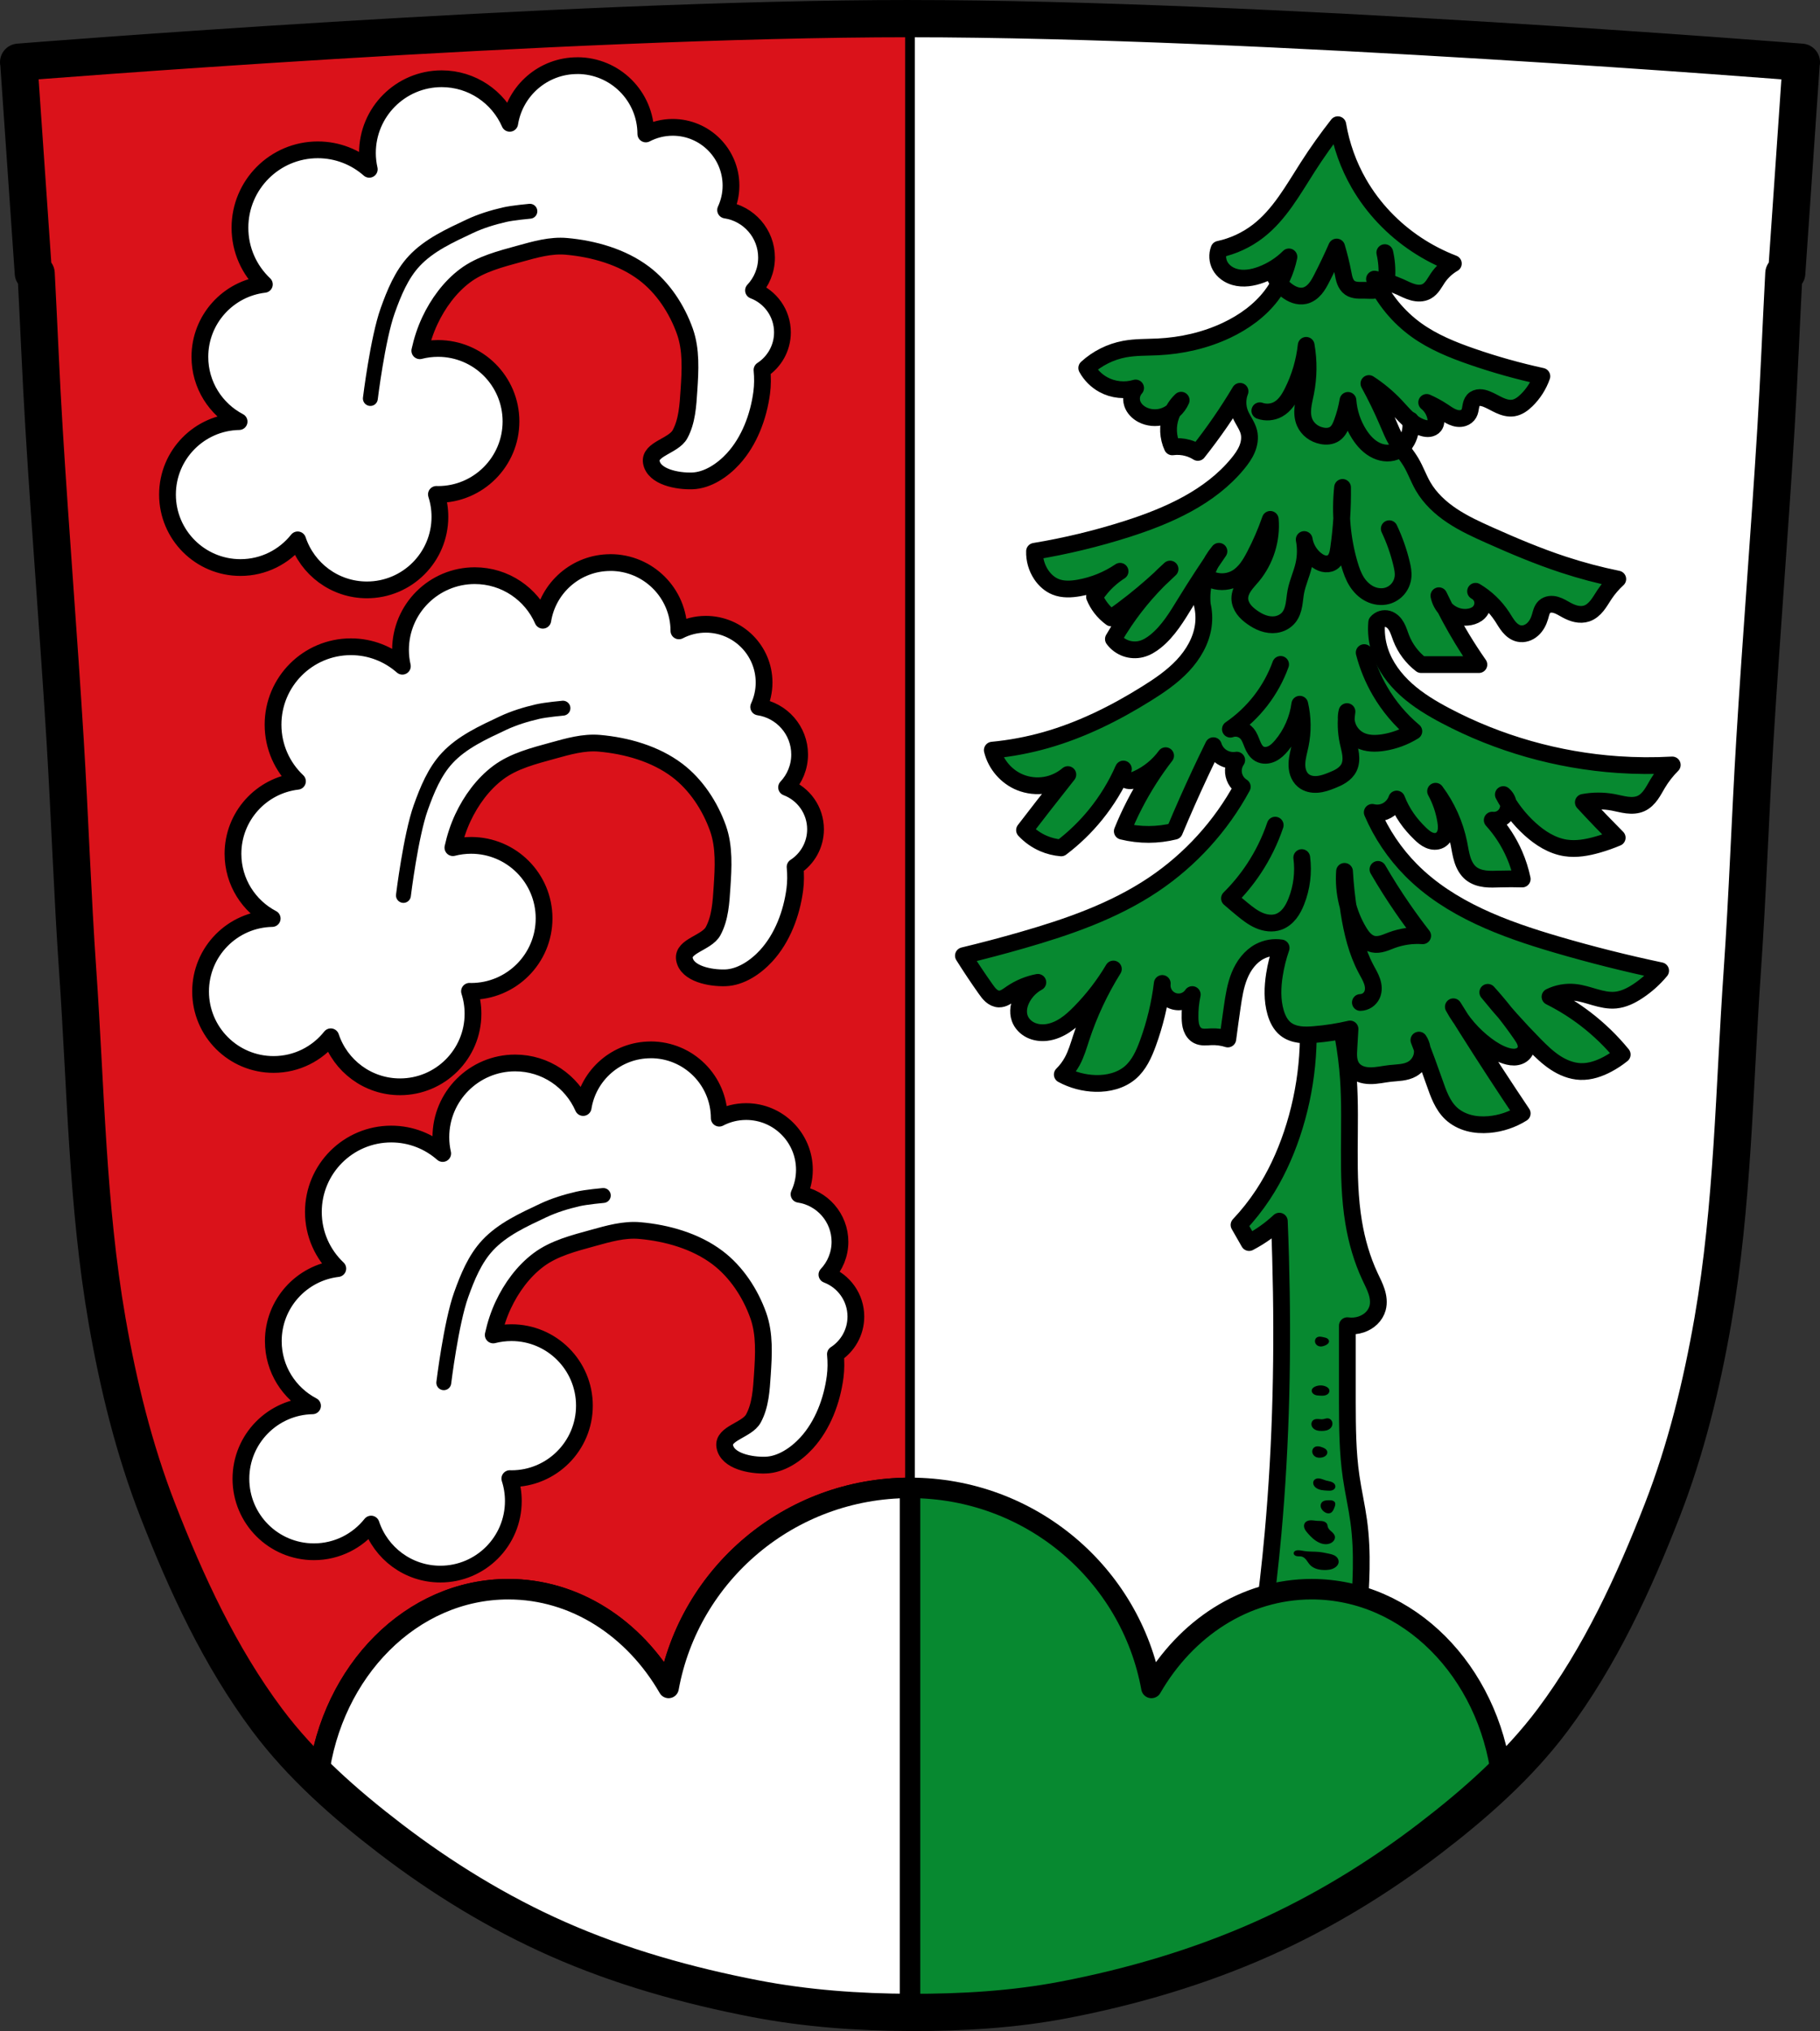 <?xml version="1.0" encoding="UTF-8" standalone="no"?>
<svg
   xmlns:dc="http://purl.org/dc/elements/1.1/"
   xmlns:cc="http://creativecommons.org/ns#"
   xmlns:rdf="http://www.w3.org/1999/02/22-rdf-syntax-ns#"
   xmlns:svg="http://www.w3.org/2000/svg"
   xmlns="http://www.w3.org/2000/svg"
   xmlns:sodipodi="http://sodipodi.sourceforge.net/DTD/sodipodi-0.dtd"
   xmlns:inkscape="http://www.inkscape.org/namespaces/inkscape"
   viewBox="0 0 977.33 1090.72"
   version="1.1"
   id="svg2480"
   sodipodi:docname="Wappen_von_Inning_am_Holz.svg"
   inkscape:version="0.92.5 (2060ec1f9f, 2020-04-08)"
   width="977.33"
   height="1090.72">
  <rect x="0" y="0" width="977.33" height="1090.72" fill="#333333" stroke="none"/>
  <defs
     id="defs2484">
    <inkscape:path-effect
       effect="spiro"
       id="path-effect3427"
       is_visible="true" />
    <inkscape:path-effect
       effect="spiro"
       id="path-effect3423"
       is_visible="true" />
    <inkscape:path-effect
       effect="spiro"
       id="path-effect3419"
       is_visible="true" />
    <inkscape:path-effect
       effect="spiro"
       id="path-effect3415"
       is_visible="true" />
    <inkscape:path-effect
       effect="spiro"
       id="path-effect3411"
       is_visible="true" />
    <inkscape:path-effect
       effect="spiro"
       id="path-effect3407"
       is_visible="true" />
    <inkscape:path-effect
       effect="spiro"
       id="path-effect3358"
       is_visible="true" />
    <inkscape:path-effect
       effect="spiro"
       id="path-effect3301"
       is_visible="true" />
    <inkscape:path-effect
       effect="spiro"
       id="path-effect3297"
       is_visible="true" />
    <inkscape:path-effect
       effect="spiro"
       id="path-effect3293"
       is_visible="true" />
    <inkscape:path-effect
       effect="spiro"
       id="path-effect3289"
       is_visible="true" />
    <inkscape:path-effect
       effect="spiro"
       id="path-effect3285"
       is_visible="true" />
    <inkscape:path-effect
       effect="spiro"
       id="path-effect3281"
       is_visible="true" />
    <inkscape:path-effect
       effect="spiro"
       id="path-effect3277"
       is_visible="true" />
    <inkscape:path-effect
       effect="spiro"
       id="path-effect3273"
       is_visible="true" />
    <inkscape:path-effect
       effect="spiro"
       id="path-effect3269"
       is_visible="true" />
    <inkscape:path-effect
       effect="spiro"
       id="path-effect3269-9"
       is_visible="true" />
    <inkscape:path-effect
       effect="spiro"
       id="path-effect3358-4"
       is_visible="true" />
  </defs>
  <sodipodi:namedview
     pagecolor="#ffffff"
     bordercolor="#666666"
     borderopacity="1"
     objecttolerance="10"
     gridtolerance="10"
     guidetolerance="10"
     inkscape:pageopacity="0"
     inkscape:pageshadow="2"
     inkscape:window-width="1920"
     inkscape:window-height="1046"
     id="namedview2482"
     showgrid="false"
     inkscape:zoom="0.72704279"
     inkscape:cx="488.66507"
     inkscape:cy="545.35993"
     inkscape:window-x="-11"
     inkscape:window-y="-11"
     inkscape:window-maximized="1"
     inkscape:current-layer="svg2480"
     fit-margin-top="0"
     fit-margin-left="0"
     fit-margin-right="0"
     fit-margin-bottom="0"
     inkscape:snap-midpoints="true"
     inkscape:snap-smooth-nodes="true"
     inkscape:object-paths="true"
     showguides="false" />
  <path
     style="fill:#da121a"
     inkscape:connector-curvature="0"
     id="path2418"
     d="m 704.33,16.622 c -69.19,-3.345 -138.45,-5.743 -207.71,-6.665 -2.653,-0.035 -5.306,0.013 -7.958,0.043 -86.05,0.992 -172.2,0.065 -258.14,4.542 -73.65,3.836 -220.42,19.11 -220.42,19.11 0,0 4.995,48.18 6.784,72.32 3.067,41.38 4.256,82.87 6.784,124.29 3.405,55.766 7.902,111.49 11.307,167.25 2.529,41.41 3.91,82.9 6.784,124.29 4.346,62.59 5.02,125.75 15.786,187.56 6.02,34.562 14.418,68.979 27.14,101.67 15.355,39.473 33.473,78.71 58.839,112.63 18.288,24.456 41.648,45.04 65.884,63.62 27.747,21.272 57.962,39.816 89.93,53.968 33.818,14.97 69.917,25.08 106.24,32.09 27.334,5.278 55.35,7.255 83.19,7.349 27.662,0.094 55.55,-1.52 82.71,-6.741 36.46,-7.01 72.54,-17.626 106.46,-32.746 31.934,-14.235 62.23,-32.696 89.98,-53.968 24.24,-18.58 47.595,-39.17 65.884,-63.62 25.365,-33.919 43.484,-73.16 58.839,-112.63 12.718,-32.695 21.12,-67.16 27.14,-101.72 10.762,-61.814 11.44,-124.97 15.786,-187.56 2.874,-41.39 4.256,-82.87 6.784,-124.29 3.405,-55.766 7.902,-111.44 11.307,-167.21 2.529,-41.41 3.717,-82.909 6.784,-124.29 1.79,-24.14 6.784,-72.32 6.784,-72.32 0,0 -175.18,-12.748 -262.89,-16.989" />
  <path
     style="fill:#ffffff;stroke:#000000;stroke-width:5;stroke-linejoin:round"
     inkscape:connector-curvature="0"
     id="path2420"
     d="m 488.66,10 v 1070.72 c 0.042,0 0.083,0 0.125,0 27.662,0.094 55.52,-1.529 82.69,-6.75 36.46,-7.01 72.55,-17.63 106.47,-32.75 31.934,-14.235 62.22,-32.697 89.97,-53.969 24.24,-18.58 47.587,-39.17 65.875,-63.62 25.365,-33.919 43.489,-73.15 58.844,-112.62 12.718,-32.695 21.14,-67.16 27.16,-101.72 10.762,-61.814 11.436,-124.97 15.781,-187.56 2.874,-41.39 4.253,-82.87 6.781,-124.28 3.405,-55.766 7.908,-111.45 11.313,-167.22 1.696,-27.776 2.789,-55.59 4.25,-83.37 0.506,-0.058 1.027,-0.099 1.531,-0.156 l 7.781,-113.03 c 0,0 -0.002,-0.026 0,-0.031 0.016,-0.042 0.091,-0.211 0.094,-0.219 -122.35,-14.461 -291.63,-23.406 -478.66,-23.406 z" />
  <path
     transform="translate(1215.946,-1.22e-5)"
     style="fill:#078930;stroke:#000000;stroke-width:9;stroke-linecap:round;stroke-linejoin:round;stroke-miterlimit:4;stroke-dasharray:none;stroke-opacity:1;fill-opacity:1"
     d="m -514.748,534.034 c 3.225,25.16 0.66,51.044 -7.441,75.082 -3.843,11.404 -8.931,22.422 -15.557,32.468 -3.805,5.768 -8.11,11.207 -12.852,16.234 l 5.411,9.47 c 3.052,-1.597 5.992,-3.407 8.793,-5.411 2.608,-1.866 5.095,-3.901 7.441,-6.088 0.267,6.537 0.493,13.076 0.676,19.616 1.388,49.406 0.394,98.909 -4.058,148.134 -2.974,32.881 -7.49,65.622 -13.528,98.079 l 64.259,10.823 c -3.331,-13.035 -5.151,-26.456 -5.411,-39.908 -0.323,-16.699 1.747,-33.354 2.029,-50.054 0.145,-8.587 -0.184,-17.195 -1.353,-25.704 -1.09,-7.933 -2.905,-15.751 -4.058,-23.674 -1.921,-13.193 -1.994,-26.576 -2.029,-39.908 -0.036,-13.754 -0.036,-27.507 0,-41.261 2.487,0.359 5.059,0.126 7.441,-0.676 2.045,-0.689 3.958,-1.8 5.506,-3.305 1.548,-1.504 2.723,-3.406 3.288,-5.489 0.777,-2.862 0.384,-5.933 -0.516,-8.758 -0.9,-2.825 -2.286,-5.466 -3.542,-8.152 -4.305,-9.203 -7.127,-19.063 -8.793,-29.086 -4.228,-25.43 -1.046,-51.487 -2.821,-77.205 -1.026,-14.861 -3.715,-29.606 -8.001,-43.873 z"
     id="path3267-5"
     inkscape:connector-curvature="0"
     inkscape:path-effect="#path-effect3269-9"
     inkscape:original-d="m -514.74823,534.03418 c 0,0 -0.6642,50.86187 -7.44051,75.08154 -3.23349,11.55704 -9.20065,22.28871 -15.55744,32.4677 -3.65582,5.85397 -12.85179,16.23384 -12.85179,16.23384 l 5.41128,9.46975 c 0,0 5.98963,-3.41522 8.79333,-5.41128 2.61053,-1.85853 7.44051,-6.0877 7.44051,-6.0877 0,0 0.65325,13.07342 0.67641,19.6159 0.17483,49.39617 -10e-4,98.90427 -4.05846,148.13385 -2.7107,32.89118 -13.5282,98.0795 -13.5282,98.0795 l 64.25897,10.82256 c 0,0 -4.77887,-26.49865 -5.41128,-39.90821 -0.78665,-16.67995 2.12996,-33.35617 2.02923,-50.05436 -0.0518,-8.57957 -0.40089,-17.17684 -1.35282,-25.70359 -0.88834,-7.95714 -3.1772,-15.71644 -4.05846,-23.67436 -1.46609,-13.23899 -1.69092,-26.59258 -2.02923,-39.90821 -0.34933,-13.74924 0,-41.26102 0,-41.26102 0,0 5.18523,0.37991 7.44051,-0.67641 3.75387,-1.75822 7.66801,-4.80379 8.79334,-8.79334 1.5737,-5.57912 -2.54264,-11.31513 -4.05846,-16.91025 -2.64854,-9.77619 -7.12911,-19.09471 -8.79334,-29.08565 -4.23134,-25.40213 -0.0338,-51.60405 -2.82142,-77.20487 -1.60913,-14.77805 -8.00114,-43.87257 -8.00114,-43.87257 z"
     sodipodi:nodetypes="caaccacaaccaaaaacaaaaacc" />
  <path
     style="fill:#078930;stroke:#000000;stroke-width:11;stroke-linecap:round;stroke-linejoin:round;stroke-miterlimit:4;stroke-dasharray:none"
     d="m 488.69,799.03 c 64.72,0 118.53,46.35 129.62,107.44 18.426,-31.941 50.07,-53.03 86.06,-53.03 51.966,0 94.93,43.953 102,101.09 -12.09,11.723 -25.12,22.54 -38.438,32.75 -27.747,21.272 -57.967,39.816 -89.94,53.969 -33.818,14.97 -69.896,25.08 -106.22,32.09 -27.334,5.278 -55.38,7.28 -83.22,7.375 -27.662,0.094 -55.52,-1.529 -82.69,-6.75 -36.46,-7.01 -72.55,-17.63 -106.47,-32.75 -31.934,-14.235 -62.22,-32.697 -89.97,-53.969 -13.325,-10.215 -26.373,-21.04 -38.469,-32.781 7.09,-57.11 50.05,-101.03 102,-101.03 35.988,0 67.64,21.09 86.06,53.03 11.1,-61.08 64.937,-107.44 129.66,-107.44 z"
     id="path2434"
     inkscape:connector-curvature="0" />
  <path
     style="fill:#ffffff;stroke:#000000;stroke-width:11;stroke-linecap:round;stroke-linejoin:round;stroke-miterlimit:4;stroke-dasharray:none"
     inkscape:connector-curvature="0"
     id="path2442"
     d="m 488.69,799.03 v 281.69 c -0.042,0 -0.083,0 -0.125,0 -27.662,0.094 -55.52,-1.529 -82.69,-6.75 -36.46,-7.01 -72.55,-17.63 -106.47,-32.75 -31.934,-14.235 -62.22,-32.697 -89.97,-53.969 -13.325,-10.215 -26.373,-21.04 -38.469,-32.781 7.09,-57.11 50.05,-101.03 102,-101.03 35.988,0 67.64,21.09 86.06,53.03 11.1,-61.08 64.937,-107.44 129.66,-107.44 z" />
  <path
     style="fill:none;stroke:#000000;stroke-width:5"
     inkscape:connector-curvature="0"
     id="path2448"
     d="M 488.66,6.19 V 1088.21" />
  <path
     d="m 310.01,35.26 c -18.323,0 -33.491,13.425 -36.29,30.959 -6.15,-14.08 -20.2,-23.929 -36.54,-23.929 -22.01,0 -39.871,17.859 -39.871,39.871 0,3.01 0.353,5.935 0.987,8.757 -7.37,-6.492 -17.03,-10.453 -27.629,-10.453 -23.1,0 -41.813,18.742 -41.813,41.844 0,11.983 5.03,22.778 13.11,30.404 -19.495,2.264 -34.628,18.843 -34.628,38.946 0,15.1 8.544,28.21 21.06,34.752 -21.303,0.398 -38.452,17.794 -38.452,39.19 0,21.648 17.544,39.19 39.19,39.19 12.445,0 23.532,-5.819 30.712,-14.863 5.18,15.585 19.863,26.858 37.19,26.858 21.648,0 39.19,-17.575 39.19,-39.22 0,-4.207 -0.654,-8.258 -1.881,-12.06 0.286,0.006 0.576,0.031 0.863,0.031 21.648,0 39.19,-17.575 39.19,-39.22 0,-21.648 -17.544,-39.19 -39.19,-39.19 -3.372,0 -6.651,0.433 -9.775,1.233 1.218,-5.573 2.998,-11.02 5.396,-16.13 4.342,-9.245 10.71,-18 18.871,-24.14 8.444,-6.355 19.231,-9.02 29.417,-11.841 8.137,-2.251 16.598,-4.696 25.01,-3.947 14.656,1.306 29.939,5.638 41.69,14.493 10.146,7.646 17.701,19.17 21.955,31.14 3.536,9.95 2.884,21.07 2.189,31.607 -0.53,8.05 -0.973,16.639 -4.841,23.713 -3.425,6.264 -16.563,7.888 -15.356,14.924 1.361,7.936 13.907,10.341 21.955,10.08 8.309,-0.266 16.338,-5.711 21.955,-11.841 8.722,-9.518 13.668,-22.755 15.356,-35.554 0.529,-4.01 0.533,-8.106 0.154,-12.18 6.605,-4.287 10.978,-11.736 10.978,-20.2 0,-10.287 -6.459,-19.07 -15.541,-22.51 4.335,-4.617 7,-10.805 7,-17.638 0,-12.95 -9.552,-23.677 -21.986,-25.532 1.842,-3.988 2.899,-8.424 2.899,-13.11 0,-17.285 -14.01,-31.3 -31.3,-31.3 -5.207,0 -10.112,1.297 -14.431,3.546 -0.05,-20.272 -16.503,-36.695 -36.787,-36.695 z"
     id="path2464"
     inkscape:connector-curvature="0"
     style="fill:#ffffff;stroke:#000000;stroke-width:9;stroke-linecap:round;stroke-linejoin:round;stroke-miterlimit:4;stroke-dasharray:none" />
  <path
     d="m 198.88,214 c 0,0 3.92,-32.08 9.311,-47.17 3.393,-9.502 7.387,-19.32 14.276,-26.691 7.997,-8.556 19.2,-13.631 29.794,-18.621 5.919,-2.788 12.249,-4.724 18.621,-6.207 4.474,-1.041 13.656,-1.862 13.656,-1.862"
     id="path2466"
     inkscape:connector-curvature="0"
     style="fill:none;stroke:#000000;stroke-width:8;stroke-linecap:round;stroke-linejoin:round;stroke-miterlimit:4;stroke-dasharray:none" />
  <path
     d="m 327.78,302.12 c -18.323,0 -33.491,13.425 -36.29,30.959 -6.15,-14.08 -20.2,-23.929 -36.54,-23.929 -22.01,0 -39.871,17.859 -39.871,39.871 0,3.01 0.353,5.935 0.987,8.757 -7.37,-6.492 -17.03,-10.453 -27.629,-10.453 -23.1,0 -41.813,18.742 -41.813,41.844 0,11.983 5.03,22.778 13.11,30.404 -19.495,2.264 -34.628,18.843 -34.628,38.946 0,15.1 8.544,28.21 21.06,34.752 -21.303,0.398 -38.452,17.794 -38.452,39.19 0,21.648 17.544,39.19 39.19,39.19 12.445,0 23.532,-5.819 30.712,-14.863 5.18,15.585 19.863,26.858 37.19,26.858 21.648,0 39.19,-17.575 39.19,-39.22 0,-4.207 -0.654,-8.258 -1.881,-12.06 0.286,0.006 0.576,0.031 0.863,0.031 21.648,0 39.19,-17.575 39.19,-39.22 0,-21.648 -17.544,-39.19 -39.19,-39.19 -3.372,0 -6.651,0.433 -9.775,1.233 1.218,-5.573 2.998,-11.02 5.396,-16.13 4.342,-9.245 10.71,-18 18.871,-24.14 8.444,-6.355 19.231,-9.02 29.417,-11.841 8.137,-2.251 16.598,-4.696 25.01,-3.947 14.656,1.306 29.939,5.638 41.69,14.493 10.146,7.646 17.701,19.17 21.955,31.14 3.536,9.95 2.884,21.07 2.189,31.607 -0.53,8.05 -0.973,16.639 -4.841,23.713 -3.425,6.264 -16.563,7.888 -15.356,14.924 1.361,7.936 13.907,10.341 21.955,10.08 8.309,-0.266 16.338,-5.711 21.955,-11.841 8.722,-9.518 13.668,-22.755 15.356,-35.554 0.529,-4.01 0.533,-8.106 0.154,-12.18 6.605,-4.287 10.978,-11.736 10.978,-20.2 0,-10.287 -6.459,-19.07 -15.541,-22.51 4.335,-4.617 7,-10.805 7,-17.638 0,-12.95 -9.552,-23.677 -21.986,-25.532 1.842,-3.988 2.899,-8.424 2.899,-13.11 0,-17.285 -14.01,-31.3 -31.3,-31.3 -5.207,0 -10.112,1.297 -14.431,3.546 -0.05,-20.272 -16.503,-36.695 -36.787,-36.695 z"
     id="path2468"
     inkscape:connector-curvature="0"
     style="fill:#ffffff;stroke:#000000;stroke-width:9;stroke-linecap:round;stroke-linejoin:round;stroke-miterlimit:4;stroke-dasharray:none" />
  <path
     d="m 216.64,480.86 c 0,0 3.92,-32.08 9.311,-47.17 3.393,-9.502 7.387,-19.32 14.276,-26.691 7.997,-8.556 19.2,-13.631 29.794,-18.621 5.919,-2.788 12.249,-4.724 18.621,-6.207 4.474,-1.041 13.656,-1.862 13.656,-1.862"
     id="path2470"
     inkscape:connector-curvature="0"
     style="fill:none;stroke:#000000;stroke-width:8;stroke-linecap:round;stroke-linejoin:round;stroke-miterlimit:4;stroke-dasharray:none" />
  <path
     d="m 349.44,563.81 c -18.323,0 -33.491,13.425 -36.29,30.959 -6.15,-14.08 -20.2,-23.929 -36.54,-23.929 -22.01,0 -39.871,17.859 -39.871,39.871 0,3.01 0.353,5.935 0.987,8.757 -7.37,-6.492 -17.03,-10.453 -27.629,-10.453 -23.1,0 -41.813,18.742 -41.813,41.844 0,11.983 5.03,22.778 13.11,30.404 -19.495,2.264 -34.628,18.843 -34.628,38.946 0,15.1 8.544,28.21 21.06,34.752 -21.303,0.398 -38.452,17.794 -38.452,39.19 0,21.648 17.544,39.19 39.19,39.19 12.445,0 23.532,-5.819 30.712,-14.863 5.18,15.585 19.863,26.858 37.19,26.858 21.648,0 39.19,-17.575 39.19,-39.22 0,-4.207 -0.654,-8.258 -1.881,-12.06 0.286,0.006 0.576,0.031 0.863,0.031 21.648,0 39.19,-17.575 39.19,-39.22 0,-21.648 -17.544,-39.19 -39.19,-39.19 -3.372,0 -6.651,0.433 -9.775,1.233 1.218,-5.573 2.998,-11.02 5.396,-16.13 4.342,-9.245 10.71,-18 18.871,-24.14 8.444,-6.355 19.231,-9.02 29.417,-11.841 8.137,-2.251 16.598,-4.696 25.01,-3.947 14.656,1.306 29.939,5.638 41.69,14.493 10.146,7.646 17.701,19.17 21.955,31.14 3.536,9.95 2.884,21.07 2.189,31.607 -0.53,8.05 -0.973,16.639 -4.841,23.713 -3.425,6.264 -16.563,7.888 -15.356,14.924 1.361,7.936 13.907,10.341 21.955,10.08 8.309,-0.266 16.338,-5.711 21.955,-11.841 8.722,-9.518 13.668,-22.755 15.356,-35.554 0.529,-4.01 0.533,-8.106 0.154,-12.18 6.605,-4.287 10.978,-11.736 10.978,-20.2 0,-10.287 -6.459,-19.07 -15.541,-22.51 4.335,-4.617 7,-10.805 7,-17.638 0,-12.95 -9.552,-23.677 -21.986,-25.532 1.842,-3.988 2.899,-8.424 2.899,-13.11 0,-17.285 -14.01,-31.3 -31.3,-31.3 -5.207,0 -10.112,1.297 -14.431,3.546 -0.05,-20.272 -16.503,-36.695 -36.787,-36.695 z"
     id="path2472"
     inkscape:connector-curvature="0"
     style="fill:#ffffff;stroke:#000000;stroke-width:9;stroke-linecap:round;stroke-linejoin:round;stroke-miterlimit:4;stroke-dasharray:none" />
  <path
     d="m 238.31,742.56 c 0,0 3.92,-32.08 9.311,-47.17 3.393,-9.502 7.387,-19.32 14.276,-26.691 7.997,-8.556 19.2,-13.631 29.794,-18.621 5.919,-2.788 12.249,-4.724 18.621,-6.207 4.474,-1.041 13.656,-1.862 13.656,-1.862"
     id="path2474"
     inkscape:connector-curvature="0"
     style="fill:none;stroke:#000000;stroke-width:8;stroke-linecap:round;stroke-linejoin:round;stroke-miterlimit:4;stroke-dasharray:none" />
  <path
     style="fill:none;stroke:#000000;stroke-width:20;stroke-linecap:round;stroke-linejoin:round"
     inkscape:connector-curvature="0"
     id="path2446"
     d="M 488.66,10 C 301.63,10 10,33.406 10,33.406 l 0.094,0.25 7.813,113.03 c 0.494,0.057 1,0.1 1.5,0.156 1.462,27.803 2.553,55.616 4.25,83.41 3.405,55.766 7.908,111.48 11.313,167.25 2.529,41.41 3.908,82.92 6.781,124.31 4.346,62.59 5.02,125.75 15.781,187.56 6.02,34.562 14.438,68.961 27.16,101.66 15.355,39.473 33.478,78.74 58.844,112.66 18.288,24.456 41.64,45.01 65.875,63.59 27.747,21.272 57.967,39.816 89.94,53.969 33.818,14.97 69.896,25.08 106.22,32.09 27.334,5.278 55.38,7.28 83.22,7.375 27.662,0.094 55.52,-1.529 82.69,-6.75 36.46,-7.01 72.55,-17.63 106.47,-32.75 31.934,-14.235 62.22,-32.697 89.97,-53.969 24.24,-18.58 47.587,-39.17 65.875,-63.62 25.365,-33.919 43.489,-73.15 58.844,-112.62 12.718,-32.695 21.14,-67.16 27.16,-101.72 10.762,-61.814 11.436,-124.97 15.781,-187.56 2.874,-41.39 4.253,-82.87 6.781,-124.28 3.405,-55.766 7.908,-111.45 11.313,-167.22 1.696,-27.776 2.789,-55.59 4.25,-83.37 0.506,-0.058 1.027,-0.099 1.531,-0.156 l 7.781,-113.03 V 33.64 l 0.094,-0.219 c 0,0 -291.63,-23.406 -478.66,-23.406 z"
     sodipodi:nodetypes="ccccccccccccccccccccccccccccccc" />
  <path
     inkscape:connector-curvature="0"
     style="fill:#000000;stroke:none;stroke-width:1px;stroke-linecap:butt;stroke-linejoin:miter;stroke-opacity:1"
     d="m 708.592,717.82 c -0.435,0.015 -0.865,0.105 -1.246,0.311 -0.441,0.239 -0.796,0.63 -1.004,1.086 -0.208,0.456 -0.27,0.975 -0.186,1.469 0.084,0.494 0.312,0.961 0.641,1.34 0.329,0.378 0.755,0.669 1.225,0.846 0.619,0.233 1.303,0.267 1.957,0.166 0.654,-0.101 1.282,-0.331 1.879,-0.617 0.463,-0.222 0.92,-0.485 1.27,-0.861 0.175,-0.188 0.321,-0.405 0.418,-0.643 0.097,-0.238 0.143,-0.498 0.119,-0.754 -0.029,-0.318 -0.166,-0.621 -0.365,-0.871 -0.199,-0.25 -0.459,-0.45 -0.74,-0.602 -0.563,-0.304 -1.203,-0.423 -1.828,-0.559 -0.564,-0.123 -1.127,-0.263 -1.703,-0.303 -0.144,-0.01 -0.291,-0.013 -0.436,-0.008 z m 0.562,26.191 c -0.925,0.004 -1.85,0.18 -2.711,0.52 -0.467,0.184 -0.922,0.418 -1.295,0.754 -0.373,0.336 -0.66,0.782 -0.736,1.277 -0.075,0.485 0.058,0.992 0.324,1.404 0.266,0.413 0.659,0.736 1.096,0.961 0.873,0.451 1.886,0.516 2.867,0.568 1.061,0.056 2.148,0.103 3.158,-0.225 0.548,-0.178 1.069,-0.472 1.453,-0.902 0.384,-0.43 0.62,-1.005 0.578,-1.58 -0.039,-0.532 -0.311,-1.03 -0.688,-1.408 -0.376,-0.378 -0.851,-0.645 -1.344,-0.85 -0.855,-0.354 -1.778,-0.523 -2.703,-0.52 z m 3.832,17.67 c -0.421,-0.025 -0.841,0.057 -1.25,0.16 -0.409,0.103 -0.815,0.229 -1.232,0.291 -0.874,0.129 -1.761,-0.022 -2.643,-0.072 -0.441,-0.025 -0.885,-0.025 -1.32,0.049 -0.435,0.073 -0.864,0.223 -1.227,0.475 -0.624,0.434 -1.018,1.166 -1.086,1.924 -0.068,0.757 0.179,1.528 0.635,2.137 0.548,0.732 1.375,1.222 2.25,1.488 0.875,0.267 1.8,0.326 2.715,0.318 0.856,-0.007 1.719,-0.072 2.543,-0.307 0.824,-0.234 1.611,-0.647 2.195,-1.273 0.386,-0.413 0.678,-0.916 0.83,-1.461 0.152,-0.545 0.161,-1.13 0.014,-1.676 -0.148,-0.546 -0.455,-1.051 -0.883,-1.42 -0.428,-0.369 -0.977,-0.6 -1.541,-0.633 z m -5.096,15.037 c -0.743,-0.047 -1.519,0.098 -2.125,0.531 -0.399,0.285 -0.71,0.687 -0.898,1.139 -0.188,0.452 -0.252,0.953 -0.195,1.439 0.114,0.973 0.719,1.86 1.545,2.387 0.558,0.356 1.208,0.558 1.867,0.621 0.659,0.063 1.327,-0.009 1.969,-0.17 0.707,-0.178 1.402,-0.474 1.93,-0.977 0.264,-0.251 0.483,-0.553 0.623,-0.889 0.14,-0.336 0.201,-0.707 0.156,-1.068 -0.04,-0.32 -0.161,-0.627 -0.336,-0.898 -0.175,-0.271 -0.403,-0.507 -0.656,-0.707 -0.507,-0.399 -1.111,-0.653 -1.717,-0.877 -0.699,-0.258 -1.419,-0.484 -2.162,-0.531 z m -0.062,17.227 c -0.295,0.008 -0.588,0.049 -0.871,0.131 -0.567,0.165 -1.093,0.506 -1.416,1 -0.217,0.332 -0.338,0.724 -0.361,1.119 -0.023,0.396 0.048,0.793 0.193,1.162 0.29,0.737 0.863,1.338 1.521,1.779 0.845,0.566 1.832,0.889 2.832,1.07 1,0.181 2.02,0.228 3.035,0.285 0.846,0.048 1.712,0.099 2.525,-0.141 0.406,-0.12 0.795,-0.314 1.111,-0.596 0.316,-0.282 0.558,-0.657 0.65,-1.07 0.125,-0.558 -0.031,-1.157 -0.352,-1.631 -0.32,-0.474 -0.794,-0.83 -1.309,-1.08 -1.03,-0.499 -2.203,-0.59 -3.305,-0.898 -1.137,-0.318 -2.208,-0.873 -3.373,-1.066 -0.291,-0.048 -0.588,-0.072 -0.883,-0.065 z m 5.609,11.736 c -0.65,0.013 -1.306,0.034 -1.938,0.188 -0.631,0.154 -1.243,0.451 -1.672,0.939 -0.314,0.358 -0.519,0.809 -0.602,1.277 -0.083,0.469 -0.047,0.954 0.084,1.412 0.262,0.915 0.891,1.693 1.645,2.275 0.511,0.395 1.091,0.715 1.721,0.859 0.629,0.144 1.312,0.105 1.891,-0.182 0.546,-0.27 0.971,-0.743 1.285,-1.266 0.314,-0.523 0.529,-1.098 0.746,-1.668 0.167,-0.438 0.336,-0.879 0.408,-1.342 0.072,-0.463 0.04,-0.956 -0.184,-1.367 -0.228,-0.418 -0.636,-0.718 -1.08,-0.889 -0.445,-0.171 -0.926,-0.223 -1.402,-0.238 -0.301,-0.01 -0.602,-0.006 -0.902,0 z m -9.752,10.768 c -0.612,0.033 -1.226,0.154 -1.777,0.42 -0.552,0.266 -1.039,0.685 -1.332,1.223 -0.231,0.424 -0.335,0.91 -0.33,1.393 0.005,0.482 0.119,0.961 0.299,1.408 0.36,0.895 0.981,1.658 1.611,2.389 1.796,2.08 3.809,4.066 6.316,5.189 1.036,0.464 2.151,0.775 3.285,0.809 1.134,0.034 2.29,-0.218 3.26,-0.809 0.581,-0.354 1.095,-0.83 1.434,-1.42 0.339,-0.59 0.494,-1.296 0.371,-1.965 -0.099,-0.539 -0.37,-1.032 -0.711,-1.461 -0.341,-0.429 -0.75,-0.797 -1.16,-1.16 -0.41,-0.363 -0.825,-0.726 -1.18,-1.143 -0.355,-0.417 -0.65,-0.895 -0.785,-1.426 -0.095,-0.372 -0.108,-0.761 -0.225,-1.127 -0.157,-0.492 -0.499,-0.915 -0.916,-1.219 -0.417,-0.304 -0.91,-0.495 -1.414,-0.607 -1.008,-0.224 -2.055,-0.142 -3.086,-0.205 -1.223,-0.075 -2.437,-0.355 -3.66,-0.289 z m -6.721,16.084 c -0.508,0.015 -1.026,0.096 -1.465,0.354 -0.219,0.129 -0.415,0.301 -0.557,0.512 -0.142,0.211 -0.231,0.461 -0.234,0.715 -0.003,0.214 0.053,0.427 0.152,0.617 0.099,0.19 0.241,0.356 0.406,0.492 0.331,0.272 0.749,0.42 1.172,0.49 0.845,0.141 1.725,-0.003 2.557,0.205 0.526,0.132 1.012,0.4 1.436,0.738 0.424,0.339 0.789,0.747 1.121,1.176 0.664,0.858 1.21,1.811 1.957,2.598 0.933,0.983 2.152,1.667 3.441,2.086 1.289,0.418 2.649,0.582 4.004,0.623 1.942,0.059 3.963,-0.152 5.643,-1.129 0.582,-0.339 1.117,-0.769 1.525,-1.305 0.408,-0.536 0.685,-1.181 0.73,-1.854 0.038,-0.557 -0.084,-1.123 -0.326,-1.627 -0.242,-0.504 -0.6,-0.947 -1.027,-1.307 -1.123,-0.946 -2.626,-1.277 -4.062,-1.58 -1.719,-0.363 -3.441,-0.732 -5.189,-0.902 -2.551,-0.248 -5.137,-0.069 -7.672,-0.451 -1.201,-0.181 -2.397,-0.488 -3.611,-0.451 z"
     id="path3271-8" />
  <path
     transform="translate(1215.946,-1.21e-5)"
     style="fill:#078930;stroke:#000000;stroke-width:9;stroke-linecap:round;stroke-linejoin:round;stroke-miterlimit:4;stroke-dasharray:none;stroke-opacity:1;fill-opacity:1"
     d="m -548.859,422.544 c -11.361,21.008 -27.894,39.194 -47.727,52.5 -21.252,14.257 -45.803,22.754 -70.397,29.829 -10.477,3.014 -21.02,5.799 -31.619,8.352 3.812,6.074 7.791,12.043 11.932,17.898 0.895,1.266 1.809,2.538 2.977,3.557 1.169,1.018 2.632,1.774 4.182,1.812 1.223,0.031 2.422,-0.384 3.499,-0.965 1.077,-0.58 2.055,-1.325 3.064,-2.018 4.291,-2.95 9.201,-4.996 14.318,-5.966 -3.515,1.896 -6.457,4.838 -8.352,8.352 -0.902,1.672 -1.574,3.481 -1.851,5.361 -0.277,1.88 -0.151,3.833 0.492,5.622 0.989,2.755 3.186,5.001 5.814,6.29 2.628,1.289 5.655,1.658 8.561,1.305 3.545,-0.43 6.907,-1.899 9.89,-3.861 2.983,-1.963 5.614,-4.413 8.116,-6.96 6.874,-6.997 12.898,-14.828 17.898,-23.267 -7.222,11.576 -13.044,24.025 -17.301,36.988 -1.396,4.252 -2.639,8.594 -4.773,12.528 -1.427,2.632 -3.243,5.052 -5.369,7.159 5.479,2.971 11.667,4.621 17.898,4.773 6.656,0.162 13.581,-1.51 18.629,-5.851 4.662,-4.009 7.295,-9.852 9.411,-15.626 3.809,-10.394 6.417,-21.227 7.756,-32.216 -0.219,1.787 0.125,3.64 0.973,5.228 0.847,1.589 2.194,2.907 3.8,3.72 1.906,0.965 4.168,1.205 6.234,0.662 2.066,-0.544 3.917,-1.866 5.101,-3.645 -0.884,4.111 -1.285,8.325 -1.193,12.528 0.04,1.827 0.178,3.679 0.792,5.4 0.614,1.721 1.755,3.317 3.385,4.145 1.081,0.549 2.314,0.734 3.526,0.756 1.212,0.022 2.421,-0.111 3.633,-0.159 3.022,-0.121 6.064,0.284 8.949,1.193 0.752,-5.773 1.548,-11.54 2.386,-17.301 0.828,-5.689 1.714,-11.433 3.885,-16.756 2.171,-5.323 5.776,-10.261 10.863,-12.938 3.499,-1.842 7.594,-2.527 11.501,-1.925 -1.61,4.655 -2.81,9.453 -3.58,14.318 -1.066,6.735 -1.291,13.731 0.597,20.284 0.979,3.397 2.605,6.744 5.369,8.949 2.11,1.683 4.758,2.591 7.431,2.963 2.673,0.373 5.39,0.238 8.08,0.019 6.426,-0.522 12.812,-1.52 19.091,-2.983 -0.193,3.381 -0.391,6.762 -0.597,10.142 -0.112,1.849 -0.226,3.709 -0.025,5.55 0.201,1.842 0.736,3.682 1.815,5.188 1.05,1.467 2.579,2.555 4.252,3.229 1.673,0.675 3.487,0.951 5.291,0.983 3.607,0.064 7.156,-0.826 10.741,-1.23 2.032,-0.229 4.081,-0.301 6.107,-0.583 2.026,-0.281 4.052,-0.783 5.824,-1.804 2.579,-1.486 4.497,-4.076 5.166,-6.976 0.669,-2.9 0.08,-6.069 -1.587,-8.535 2.912,7.509 5.696,15.067 8.352,22.67 2.105,6.026 4.292,12.34 8.949,16.704 2.648,2.482 5.977,4.184 9.482,5.126 3.505,0.942 7.185,1.141 10.801,0.84 6.327,-0.527 12.52,-2.591 17.898,-5.966 -2.398,-3.571 -4.785,-7.151 -7.159,-10.739 -10.168,-15.365 -20.113,-30.879 -29.829,-46.534 4.371,8.086 10.526,15.203 17.898,20.694 3.105,2.313 6.46,4.358 10.142,5.556 1.956,0.636 4.052,1.028 6.072,0.635 1.01,-0.196 1.987,-0.592 2.813,-1.205 0.826,-0.613 1.495,-1.449 1.854,-2.413 0.526,-1.413 0.359,-3.011 -0.161,-4.427 -0.52,-1.416 -1.37,-2.683 -2.225,-3.925 -5.459,-7.939 -11.442,-15.518 -17.898,-22.67 7.896,9.741 16.261,19.102 25.057,28.04 3.436,3.491 6.965,6.941 11.048,9.648 4.083,2.707 8.786,4.655 13.682,4.836 5.127,0.189 10.158,-1.561 14.676,-3.99 2.726,-1.465 5.315,-3.183 7.724,-5.125 -5.794,-7.097 -12.415,-13.518 -19.687,-19.091 -5.965,-4.571 -12.367,-8.573 -19.091,-11.932 4.044,-1.982 8.642,-2.818 13.125,-2.386 3.745,0.361 7.346,1.575 10.963,2.613 3.617,1.037 7.365,1.911 11.111,1.563 4.309,-0.4 8.318,-2.393 11.932,-4.773 4.609,-3.035 8.764,-6.758 12.284,-11.008 -18.783,-3.963 -37.413,-8.651 -55.835,-14.048 -28.392,-8.319 -57.322,-18.962 -78.153,-39.971 -8.829,-8.904 -15.954,-19.491 -20.88,-31.022 1.753,0.44 3.616,0.44 5.369,0 3.558,-0.894 6.581,-3.683 7.756,-7.159 1.38,3.577 3.187,6.989 5.369,10.142 2.09,3.02 4.521,5.797 7.159,8.352 1.455,1.409 3.009,2.776 4.869,3.578 0.93,0.401 1.93,0.654 2.943,0.677 1.012,0.023 2.038,-0.191 2.927,-0.675 0.842,-0.458 1.548,-1.151 2.071,-1.954 0.524,-0.803 0.869,-1.716 1.067,-2.654 0.395,-1.877 0.204,-3.826 -0.098,-5.72 -0.888,-5.564 -2.731,-10.974 -5.427,-15.921 6.179,8.267 10.492,17.921 12.528,28.04 0.585,2.907 0.987,5.863 1.889,8.688 0.902,2.825 2.36,5.564 4.673,7.42 2.101,1.685 4.771,2.529 7.443,2.866 2.672,0.337 5.377,0.199 8.068,0.117 3.976,-0.122 7.956,-0.122 11.932,0 -0.942,-4.502 -2.344,-8.907 -4.176,-13.125 -2.936,-6.759 -6.984,-13.033 -11.932,-18.494 2.121,0.253 4.335,-0.411 5.966,-1.79 1.729,-1.461 2.769,-3.703 2.769,-5.966 0,-2.263 -1.041,-4.505 -2.769,-5.966 3.646,6.936 8.516,13.227 14.318,18.494 5.413,4.914 11.866,9.026 19.091,10.142 5.776,0.892 11.683,-0.18 17.301,-1.79 3.549,-1.017 7.037,-2.25 10.437,-3.688 -2.909,-2.92 -5.792,-5.867 -8.648,-8.84 -3.216,-3.348 -6.398,-6.729 -9.545,-10.142 5.307,-0.997 10.8,-0.997 16.108,0 2.49,0.468 4.943,1.153 7.458,1.454 2.516,0.301 5.152,0.196 7.456,-0.858 2.155,-0.986 3.879,-2.737 5.261,-4.663 1.382,-1.925 2.467,-4.045 3.688,-6.076 2.175,-3.618 4.795,-6.967 7.781,-9.95 -9.744,0.544 -19.522,0.48 -29.259,-0.192 -32.198,-2.223 -63.928,-11.186 -92.471,-26.25 -7.463,-3.938 -14.759,-8.325 -21.035,-13.966 -6.275,-5.641 -11.52,-12.623 -14.164,-20.636 -1.642,-4.977 -2.255,-10.291 -1.79,-15.511 0.71,-0.846 1.668,-1.482 2.724,-1.807 1.056,-0.325 2.205,-0.34 3.268,-0.04 1.04,0.293 1.985,0.877 2.774,1.616 0.788,0.739 1.424,1.629 1.946,2.575 1.043,1.892 1.633,3.994 2.414,6.008 2.185,5.632 5.944,10.644 10.739,14.318 h 17.898 13.125 c -3.129,-4.476 -6.114,-9.053 -8.949,-13.721 -4.574,-7.532 -8.758,-15.302 -12.528,-23.267 0.546,2.781 1.936,5.391 3.94,7.395 2.004,2.004 4.614,3.395 7.395,3.94 1.768,0.347 3.604,0.357 5.369,0 1.769,-0.358 3.498,-1.109 4.773,-2.386 1.573,-1.576 2.334,-3.923 1.987,-6.123 -0.347,-2.2 -1.795,-4.197 -3.777,-5.213 5.738,3.398 10.679,8.133 14.318,13.721 1.184,1.819 2.239,3.734 3.633,5.398 1.394,1.664 3.195,3.09 5.316,3.551 1.295,0.281 2.662,0.187 3.927,-0.211 1.264,-0.398 2.427,-1.095 3.417,-1.977 1.98,-1.763 3.238,-4.219 3.992,-6.761 0.282,-0.951 0.5,-1.923 0.843,-2.855 0.343,-0.931 0.821,-1.834 1.543,-2.515 0.787,-0.741 1.832,-1.18 2.904,-1.327 1.071,-0.147 2.169,-0.014 3.208,0.283 2.08,0.593 3.913,1.813 5.82,2.834 1.645,0.881 3.38,1.627 5.207,2.005 1.828,0.378 3.76,0.374 5.531,-0.215 2.249,-0.749 4.104,-2.39 5.586,-4.24 1.482,-1.85 2.645,-3.93 3.96,-5.902 2.038,-3.059 4.448,-5.87 7.159,-8.352 -9.884,-2.014 -19.65,-4.605 -29.233,-7.756 -13.603,-4.472 -26.812,-10.062 -39.885,-15.907 -6.82,-3.05 -13.642,-6.189 -19.86,-10.33 -6.218,-4.142 -11.854,-9.356 -15.592,-15.825 -2.39,-4.138 -3.964,-8.71 -6.396,-12.824 -2.331,-3.942 -5.413,-7.399 -7.756,-11.335 -1.912,-3.213 -3.305,-6.702 -4.773,-10.142 -3.037,-7.12 -6.423,-14.091 -10.142,-20.881 5.225,3.389 10.043,7.404 14.318,11.932 2.217,2.347 4.292,4.836 6.676,7.013 2.384,2.177 5.128,4.057 8.239,4.919 1.039,0.288 2.128,0.46 3.196,0.311 1.068,-0.149 2.116,-0.647 2.77,-1.504 0.443,-0.58 0.685,-1.297 0.773,-2.021 0.088,-0.725 0.026,-1.46 -0.093,-2.18 -0.538,-3.24 -2.301,-6.262 -4.856,-8.326 3.026,1.338 5.941,2.928 8.705,4.747 1.671,1.1 3.301,2.291 5.138,3.082 0.919,0.395 1.887,0.688 2.88,0.799 0.994,0.112 2.015,0.039 2.964,-0.276 1.236,-0.411 2.342,-1.252 2.983,-2.386 0.625,-1.108 0.782,-2.408 0.998,-3.662 0.108,-0.627 0.234,-1.253 0.446,-1.853 0.212,-0.6 0.514,-1.174 0.942,-1.645 0.429,-0.472 0.979,-0.829 1.573,-1.06 0.594,-0.232 1.233,-0.34 1.871,-0.35 1.276,-0.021 2.528,0.344 3.715,0.814 2.377,0.941 4.562,2.307 6.89,3.364 2.328,1.056 4.902,1.808 7.428,1.409 2.774,-0.439 5.155,-2.209 7.159,-4.176 3.653,-3.585 6.469,-8.019 8.16,-12.85 -12.714,-2.769 -25.263,-6.294 -37.559,-10.552 -10.393,-3.599 -20.719,-7.782 -29.663,-14.183 -9.758,-6.983 -17.654,-16.543 -22.67,-27.443 4.728,0.795 9.352,2.203 13.721,4.176 2.294,1.036 4.535,2.234 6.966,2.884 1.216,0.325 2.475,0.51 3.733,0.456 1.257,-0.054 2.513,-0.354 3.619,-0.954 1.381,-0.749 2.478,-1.934 3.398,-3.208 0.919,-1.274 1.684,-2.653 2.568,-3.951 2.157,-3.166 5.035,-5.838 8.352,-7.756 -6.904,-2.654 -13.518,-6.061 -19.687,-10.142 -12.667,-8.379 -23.443,-19.651 -31.022,-32.812 -5.618,-9.754 -9.476,-20.518 -11.335,-31.619 -5.727,7.294 -11.105,14.862 -16.108,22.67 -7.921,12.362 -15.199,25.664 -26.846,34.602 -6.124,4.7 -13.305,8.015 -20.855,9.629 -1.092,2.853 -0.878,6.177 0.571,8.866 1.588,2.948 4.543,5.022 7.756,5.966 4.676,1.374 9.749,0.5 14.318,-1.193 5.577,-2.067 10.702,-5.347 14.915,-9.545 -1.556,7.56 -4.846,14.757 -9.545,20.88 -6.185,8.059 -14.685,14.141 -23.863,18.494 -11.536,5.471 -24.235,8.335 -36.988,8.949 -5.978,0.288 -12.014,0.093 -17.898,1.193 -7.528,1.407 -14.641,4.964 -20.284,10.142 2.051,3.752 5.196,6.898 8.949,8.949 5.224,2.855 11.603,3.515 17.301,1.79 -1,1.106 -1.703,2.478 -2.016,3.936 -0.312,1.458 -0.234,2.998 0.226,4.416 0.846,2.61 2.939,4.693 5.369,5.966 3.328,1.743 7.342,2.078 10.951,1.033 4.387,-1.271 8.135,-4.588 9.93,-8.788 -2.477,2.355 -4.39,5.299 -5.536,8.518 -1.898,5.332 -1.618,11.404 0.763,16.538 2.786,-0.372 5.648,-0.168 8.352,0.597 1.891,0.535 3.705,1.341 5.369,2.386 4.154,-5.235 8.135,-10.608 11.932,-16.108 3.762,-5.448 7.344,-11.02 10.739,-16.704 -1.492,3.789 -1.492,8.143 0,11.932 1.356,3.444 3.877,6.409 4.747,10.007 0.726,3.002 0.216,6.208 -0.969,9.06 -1.185,2.852 -3.011,5.392 -4.971,7.779 -14.861,18.1 -37.346,28.084 -59.659,35.199 -16.19,5.162 -32.753,9.153 -49.517,11.932 -0.137,4.411 1.132,8.856 3.58,12.528 1.906,2.861 4.564,5.283 7.756,6.562 3.932,1.577 8.356,1.333 12.528,0.597 7.877,-1.39 15.453,-4.461 22.074,-8.949 -3.775,2.417 -7.187,5.399 -10.09,8.814 -1.319,1.552 -2.533,3.193 -3.631,4.907 0.878,2.137 2.04,4.158 3.445,5.992 1.561,2.037 3.422,3.844 5.504,5.343 4.034,-2.831 7.986,-5.779 11.849,-8.84 6.885,-5.456 13.487,-11.27 19.77,-17.41 -9.252,8.306 -17.487,17.745 -24.46,28.04 -2.105,3.107 -4.095,6.292 -5.966,9.545 1.661,2.257 4.004,4.005 6.64,4.954 2.637,0.949 5.556,1.096 8.274,0.415 2.871,-0.719 5.452,-2.318 7.756,-4.176 6.877,-5.549 11.483,-13.351 16.108,-20.88 5.717,-9.307 11.685,-18.459 17.898,-27.443 -5.06,6.035 -8.226,13.635 -8.949,21.477 -0.219,2.38 -0.219,4.779 0,7.159 0.886,3.718 1.072,7.601 0.545,11.387 -1.126,8.084 -5.462,15.467 -11.051,21.415 -5.589,5.948 -12.402,10.598 -19.323,14.925 -16.957,10.601 -35.048,19.607 -54.289,25.057 -9.357,2.65 -18.955,4.45 -28.636,5.369 1.858,7.686 7.586,14.331 14.915,17.301 4.222,1.711 8.916,2.238 13.412,1.506 4.496,-0.732 8.781,-2.721 12.241,-5.682 -4.4,5.548 -8.775,11.116 -13.125,16.704 -3.396,4.363 -6.777,8.738 -10.142,13.125 2.84,3.05 6.317,5.505 10.142,7.159 3.024,1.308 6.262,2.117 9.545,2.386 6.852,-5.196 13.077,-11.219 18.494,-17.898 6.034,-7.439 11.065,-15.69 14.915,-24.46 -0.667,0.983 -0.865,2.27 -0.523,3.408 0.341,1.138 1.215,2.104 2.313,2.557 0.92,0.38 1.957,0.405 2.936,0.222 0.978,-0.183 1.907,-0.565 2.812,-0.979 5.989,-2.74 11.255,-7.044 15.133,-12.368 -6.349,8.219 -11.948,17.017 -16.704,26.25 -2.405,4.669 -4.596,9.448 -6.562,14.318 4.643,1.148 9.427,1.722 14.209,1.707 4.654,-0.015 9.307,-0.59 13.825,-1.707 4.36,-10.434 8.937,-20.778 13.727,-31.022 2.336,-4.996 4.722,-9.967 7.159,-14.915 0.633,2.088 1.895,3.982 3.58,5.369 2.457,2.024 5.81,2.918 8.949,2.386 -1.09,1.571 -1.719,3.458 -1.79,5.369 -0.066,1.77 0.345,3.555 1.179,5.118 0.834,1.563 2.087,2.899 3.594,3.83 z"
     id="path3356-2"
     inkscape:connector-curvature="0"
     inkscape:path-effect="#path-effect3358-4"
     inkscape:original-d="m -548.85863,422.54412 c 0,0 -28.43565,38.81782 -47.72684,52.49952 -20.78798,14.74326 -46.28291,21.58243 -70.39709,29.82928 -10.31467,3.52753 -31.61903,8.35219 -31.61903,8.35219 0,0 7.00433,12.68885 11.93171,17.89757 2.04991,2.16696 4.19362,5.04645 7.15903,5.36927 2.38874,0.26005 4.35941,-2.02357 6.56244,-2.98293 4.74042,-2.06434 14.31805,-5.96586 14.31805,-5.96586 0,0 -6.62447,4.81426 -8.3522,8.3522 -1.61866,3.3146 -3.06542,7.71181 -1.35945,10.98234 2.50639,4.80505 8.95796,7.74421 14.37535,7.59496 7.00008,-0.19287 12.77953,-6.16158 18.00655,-10.82169 7.30357,-6.51144 17.89756,-23.26683 17.89756,-23.26683 0,0 -11.99108,24.45522 -17.30098,36.9883 -1.74332,4.1148 -2.61554,8.61453 -4.77268,12.52829 -1.43987,2.6124 -5.36927,7.15903 -5.36927,7.15903 0,0 11.72471,4.90768 17.89756,4.77268 6.50721,-0.14232 13.51328,-1.82711 18.62898,-5.85124 4.77889,-3.75921 7.10365,-10.00021 9.41054,-15.62584 4.19069,-10.21947 7.75561,-32.21561 7.75561,-32.21561 0,0 1.6746,7.59577 4.77269,8.94878 3.58046,1.56367 11.33512,-2.98293 11.33512,-2.98293 0,0 -1.85625,8.38604 -1.19317,12.5283 0.54895,3.42931 1.35106,7.52529 4.1761,9.54537 1.94786,1.39284 4.77832,0.33883 7.15902,0.59658 2.99184,0.32391 8.94878,1.19317 8.94878,1.19317 0,0 0.67138,-11.73772 2.38635,-17.30098 3.25571,-10.56134 5.86932,-23.11384 14.74835,-29.69445 3.12291,-2.31452 11.50141,-1.92458 11.50141,-1.92458 0,0 -3.05028,9.42704 -3.57952,14.31806 -0.72769,6.72497 -1.30465,13.79237 0.59659,20.2839 0.97776,3.33842 2.51836,6.95545 5.36927,8.94878 4.31502,3.01702 10.24688,2.89082 15.51122,2.98293 6.43981,0.11268 19.09074,-2.98293 19.09074,-2.98293 0,0 -0.77665,6.76025 -0.59659,10.14196 0.19295,3.62375 -0.80068,8.19719 1.78976,10.73853 4.8784,4.78592 13.45214,3.15849 20.2839,2.98293 4.05466,-0.10419 9.02183,0.43921 11.93171,-2.38634 3.80687,-3.69655 3.57952,-15.51122 3.57952,-15.51122 0,0 5.05074,15.32478 8.35219,22.67025 2.58957,5.7616 4.04703,12.72007 8.94878,16.70439 5.4689,4.44532 13.23735,6.09164 20.28391,5.96585 6.28756,-0.11224 17.89756,-5.96585 17.89756,-5.96585 0,0 -4.80492,-7.13774 -7.15902,-10.73854 -10.08199,-15.4213 -29.82927,-46.53367 -29.82927,-46.53367 0,0 10.80293,14.96337 17.89756,20.694 2.99863,2.42211 6.3128,5.11305 10.14195,5.55576 3.69046,0.42667 8.92243,0.25796 10.73854,-2.98292 1.41546,-2.52591 -1.06652,-5.77502 -2.38634,-8.3522 -4.38858,-8.56949 -17.89756,-22.67025 -17.89756,-22.67025 0,0 15.35496,20.1026 25.05659,28.03952 7.39396,6.04901 15.25994,13.22499 24.72964,14.48433 5.02544,0.66832 10.05911,-1.89631 14.67646,-3.98959 2.8143,-1.27587 7.72415,-5.12547 7.72415,-5.12547 0,0 -12.49008,-13.45509 -19.68732,-19.09074 -5.90842,-4.62646 -19.09074,-11.93171 -19.09074,-11.93171 0,0 8.67822,-2.40218 13.12488,-2.38634 7.48836,0.0267 14.62028,4.89957 22.07366,4.1761 4.26358,-0.41385 8.29238,-2.51334 11.93171,-4.77268 4.67138,-2.90005 12.2845,-11.00818 12.2845,-11.00818 0,0 -37.87116,-7.29433 -55.83524,-14.04841 -27.38856,-10.29748 -56.26231,-20.55519 -78.15269,-39.97123 -9.32536,-8.27128 -20.88049,-31.02244 -20.88049,-31.02244 0,0 3.70239,0.65172 5.36927,0 3.27668,-1.28113 7.75561,-7.15903 7.75561,-7.15903 0,0 3.21648,6.98007 5.36927,10.14195 2.06367,3.03099 4.11611,6.30615 7.15902,8.3522 3.13113,2.10537 7.39421,5.32651 10.73854,3.57951 3.181,-1.66168 3.11598,-6.74038 3.04023,-10.32844 -0.11835,-5.60565 -5.42657,-15.92132 -5.42657,-15.92132 0,0 8.50848,18.62474 12.52829,28.03952 2.27663,5.33208 2.07971,12.43095 6.56244,16.10781 4.07091,3.33908 10.26982,2.48352 15.51123,2.98292 3.9593,0.37724 11.9317,0 11.9317,0 0,0 -2.21845,-8.97209 -4.17609,-13.12488 -3.12822,-6.63599 -11.93171,-18.49415 -11.93171,-18.49415 0,0 4.72652,-0.12405 5.96585,-1.78975 2.37414,-3.19091 0,-11.93171 0,-11.93171 0,0 8.35593,13.47067 14.31805,18.49415 5.51057,4.64301 12.01819,8.76249 19.09074,10.14195 5.69054,1.10991 11.64471,-0.51667 17.30098,-1.78976 3.59994,-0.81026 10.43743,-3.68849 10.43743,-3.68849 0,0 -5.7937,-5.86551 -8.64768,-8.8398 -3.21427,-3.34978 -9.54536,-10.14195 -9.54536,-10.14195 0,0 10.73961,-0.10732 16.1078,0 4.97453,0.0994 10.36758,2.61649 14.91464,0.59658 4.25824,-1.89161 6.02174,-7.11318 8.94878,-10.73854 2.64495,-3.27597 7.78145,-9.94983 7.78145,-9.94983 0,0 -19.60306,1.18411 -29.25852,-0.19212 -31.72085,-4.5213 -64.77223,-10.14242 -92.47075,-26.24976 -14.22272,-8.27084 -27.9769,-19.81885 -35.19855,-34.60196 -2.28452,-4.67654 -1.78975,-15.51122 -1.78975,-15.51122 0,0 4.01498,-2.52574 5.99169,-1.84706 3.92389,1.34723 4.69937,6.83943 7.13319,10.19926 3.49982,4.83142 10.73854,14.31805 10.73854,14.31805 h 17.89756 13.12488 c 0,0 -6.16043,-9.02649 -8.94878,-13.72147 -4.49791,-7.57352 -12.5283,-23.26683 -12.5283,-23.26683 0,0 6.39844,9.29028 11.33513,11.33512 1.65352,0.68491 3.62739,0.4112 5.36927,0 1.73109,-0.40866 3.95879,-0.8048 4.77268,-2.38634 1.75033,-3.40123 -1.78975,-11.33512 -1.78975,-11.33512 0,0 9.59429,9.09713 14.31805,13.72146 3.01449,2.95103 4.73751,8.70192 8.94878,8.94879 4.80569,0.28172 8.38223,-5.1469 11.33512,-8.94879 1.20139,-1.54681 0.66927,-4.42712 2.38634,-5.36927 3.52585,-1.93462 7.95945,1.16086 11.93171,1.78976 3.58424,0.56747 7.29994,2.94943 10.73854,1.78976 4.39905,-1.48358 6.44299,-6.68829 9.54537,-10.14196 2.45039,-2.72786 7.15903,-8.35219 7.15903,-8.35219 0,0 -19.66126,-4.59001 -29.23269,-7.75561 -13.58929,-4.49444 -27.37596,-8.94982 -39.88476,-15.90673 -12.83388,-7.13771 -26.00304,-14.91322 -35.45129,-26.15536 -3.07333,-3.65684 -3.97574,-8.70561 -6.39616,-12.82378 -2.31977,-3.94691 -5.48103,-7.362 -7.75561,-11.33512 -1.85631,-3.24251 -3.16102,-6.77116 -4.77269,-10.14195 -3.33775,-6.98084 -10.14195,-20.8805 -10.14195,-20.8805 0,0 9.50584,8.00239 14.31805,11.93171 4.93153,4.02675 8.72843,10.42654 14.91464,11.93171 1.97051,0.47945 4.55863,0.26714 5.96585,-1.19317 0.98454,-1.02168 0.93904,-2.80698 0.67973,-4.20194 -0.58721,-3.15883 -4.85583,-8.32635 -4.85583,-8.32635 0,0 5.67152,3.43484 8.70499,4.74684 3.5364,1.52953 7.19074,4.29048 10.98233,3.60535 1.25304,-0.22642 2.25462,-1.34185 2.98293,-2.38634 1.43874,-2.06334 0.40861,-5.60469 2.38634,-7.15902 1.88275,-1.47968 4.78144,-0.8816 7.15903,-0.59659 4.99509,0.59878 9.31395,5.29075 14.31805,4.77268 2.74799,-0.2845 5.16903,-2.25977 7.15903,-4.17609 3.6548,-3.51949 8.16007,-12.84962 8.16007,-12.84962 0,0 -25.38804,-5.97155 -37.55904,-10.55204 -10.25745,-3.86033 -21.02624,-7.43608 -29.66299,-14.18323 -9.35026,-7.30456 -22.67025,-27.44293 -22.67025,-27.44293 0,0 9.06672,3.08478 13.72146,4.1761 4.71078,1.10446 9.782,4.07022 14.31805,2.38634 2.91214,-1.08105 3.82905,-4.90442 5.96586,-7.15903 2.61347,-2.75755 8.3522,-7.75561 8.3522,-7.75561 0,0 -13.78639,-5.70647 -19.68732,-10.14195 -12.03192,-9.0439 -23.14484,-19.98635 -31.02245,-32.812201 -5.85982,-9.540617 -11.33512,-31.61903 -11.33512,-31.61903 0,0 -10.5807,15.228168 -16.10781,22.670248 -8.70407,11.719753 -15.41962,25.516613 -26.84635,34.601953 -5.99319,4.76515 -20.85465,9.62852 -20.85465,9.62852 0,0 -0.82213,6.25233 0.57075,8.86563 1.5341,2.87827 4.62677,5.04485 7.75561,5.96586 4.59431,1.3524 9.78142,0.34164 14.31805,-1.19317 5.59124,-1.8916 14.91464,-9.54537 14.91464,-9.54537 0,0 -4.7922,14.88257 -9.54537,20.88049 -6.25044,7.88729 -14.79438,14.13183 -23.86342,18.49415 -11.43143,5.49865 -24.44936,7.02842 -36.9883,8.94878 -5.91018,0.90516 -12.12735,-0.37343 -17.89756,1.19317 -7.29528,1.98066 -20.28391,10.14196 -20.28391,10.14196 0,0 5.13974,7.13579 8.94878,8.94878 5.23502,2.49172 17.30098,1.78976 17.30098,1.78976 0,0 -2.5241,5.60125 -1.78976,8.35219 0.69002,2.5849 2.97912,4.76377 5.36927,5.96586 3.27554,1.64739 7.46507,2.16928 10.95087,1.03251 4.2022,-1.37041 9.92963,-8.78812 9.92963,-8.78812 0,0 -4.64838,5.2504 -5.53556,8.51848 -1.44579,5.32581 0.76287,16.53811 0.76287,16.53811 0,0 5.64423,-0.0798 8.3522,0.59658 1.90019,0.47462 5.36927,2.38634 5.36927,2.38634 0,0 8.13437,-10.60983 11.93171,-16.1078 3.76186,-5.4466 10.73854,-16.7044 10.73854,-16.7044 0,0 -0.87361,8.0516 0,11.93171 0.81094,3.6018 4.55533,6.32014 4.74684,10.00713 0.30875,5.94405 -2.15847,12.24282 -5.94002,16.83922 -14.66949,17.83047 -38.25712,26.53256 -59.65854,35.19854 -15.73677,6.37222 -49.5166,11.93171 -49.5166,11.93171 0,0 1.22329,8.87978 3.57952,12.5283 1.8372,2.84483 4.60435,5.32231 7.75561,6.56244 3.89042,1.53101 8.40687,1.29891 12.52829,0.59658 7.82672,-1.33374 22.07366,-8.94878 22.07366,-8.94878 0,0 -7.06278,5.53087 -10.09027,8.81396 -1.37951,1.49598 -3.63119,4.9075 -3.63119,4.9075 0,0 2.03042,4.17313 3.44469,5.9917 1.56978,2.01851 5.50409,5.34343 5.50409,5.34343 0,0 8.02161,-5.73567 11.84856,-8.8398 6.81977,-5.53168 19.77047,-17.40996 19.77047,-17.40996 0,0 -17.0733,18.07605 -24.46,28.03952 -2.2346,3.01412 -5.96586,9.54536 -5.96586,9.54536 0,0 9.64529,5.76094 14.91464,5.36927 2.92808,-0.21764 5.51718,-2.27598 7.75561,-4.1761 6.7016,-5.68872 11.0182,-13.71328 16.10781,-20.88049 6.32321,-8.90437 17.89756,-27.44293 17.89756,-27.44293 0,0 -7.42778,13.87208 -8.94878,21.47708 -0.468,2.34 0,7.15902 0,7.15902 0,0 1.75537,7.78481 0.54491,11.38681 -5.02905,14.96502 -17.83954,26.7418 -30.37418,36.34003 -15.82438,12.1173 -35.30163,18.99781 -54.28928,25.05659 -9.25211,2.95226 -28.63611,5.36927 -28.63611,5.36927 0,0 7.75951,14.69741 14.91464,17.30098 8.1414,2.96244 25.65318,-4.1761 25.65318,-4.1761 0,0 -8.77245,11.11863 -13.12488,16.70439 -3.3983,4.36127 -10.14196,13.12488 -10.14196,13.12488 0,0 6.38031,5.43467 10.14196,7.15903 2.98139,1.36668 9.54536,2.38634 9.54536,2.38634 0,0 13.13547,-11.19833 18.49415,-17.89756 5.96505,-7.4573 14.91464,-24.46001 14.91464,-24.46001 0,0 0.0465,4.8382 1.78976,5.96586 1.62262,1.04963 3.97407,0.01 5.74789,-0.75724 5.97957,-2.58535 15.1326,-12.36764 15.1326,-12.36764 0,0 -11.74807,17.13932 -16.70439,26.24976 -2.50895,4.61181 -6.56244,14.31805 -6.56244,14.31805 0,0 9.43868,1.71446 14.20906,1.70661 4.64325,-0.008 13.82482,-1.70661 13.82482,-1.70661 0,0 8.99204,-20.75363 13.7271,-31.02245 2.30917,-5.00785 7.15902,-14.91463 7.15902,-14.91463 0,0 1.83097,4.11648 3.57952,5.36927 2.50953,1.79801 8.94878,2.38634 8.94878,2.38634 0,0 -1.94824,3.48937 -1.78976,5.36927 0.28399,3.3687 4.77269,8.94878 4.77269,8.94878 z"
     sodipodi:nodetypes="caacaaacaaaacaacaaacacaaacaacaaaacaaaacaaacacaaaacaaacacaaacaacacaaaacaaacacacaaacacaaacaaacaacacacaaacaaaaaaacaaaaaacaaaacaaaaaaacaacaaacaacaacaaacaaaacacaaacacacacaaaacaaacacacacacaaacacaaacacacacacaacacacacacac" />
  <path
     style="fill:none;stroke:#000000;stroke-width:9;stroke-linecap:round;stroke-linejoin:round;stroke-miterlimit:4;stroke-dasharray:none;stroke-opacity:1"
     d="m -536.836,162.944 c 1.543,2.784 3.662,5.248 6.185,7.19 1.391,1.071 2.916,1.99 4.58,2.549 1.664,0.558 3.476,0.743 5.188,0.355 2.229,-0.505 4.158,-1.948 5.637,-3.69 1.479,-1.742 2.559,-3.782 3.603,-5.814 2.806,-5.463 5.448,-11.01 7.92,-16.632 1.373,4.604 2.519,9.276 3.432,13.992 0.284,1.469 0.549,2.952 1.088,4.348 0.539,1.396 1.38,2.717 2.608,3.572 1.117,0.778 2.484,1.125 3.839,1.253 1.355,0.128 2.72,0.053 4.081,0.067 1.961,0.02 3.936,0.225 5.876,-0.069 0.97,-0.147 1.927,-0.42 2.791,-0.883 0.864,-0.463 1.634,-1.123 2.157,-1.952 0.782,-1.241 0.964,-2.76 1.056,-4.224 0.275,-4.388 -0.087,-8.816 -1.071,-13.101"
     id="path3405"
     inkscape:connector-curvature="0"
     inkscape:path-effect="#path-effect3407"
     inkscape:original-d="m -536.8355,162.94352 c 2.06261,2.30759 3.53133,5.47138 6.18481,7.18978 2.85124,1.84647 6.48135,3.76175 9.7682,2.90406 4.27537,-1.11564 6.71668,-5.87716 9.24018,-9.50419 3.50701,-5.04063 7.92016,-16.63234 7.92016,-16.63234 0,0 1.83697,9.46258 3.43207,13.99229 0.96768,2.74798 1.37619,6.15782 3.69608,7.92016 2.13125,1.61904 5.24683,1.44975 7.92016,1.32003 3.73128,-0.18106 8.20543,-0.24001 10.82421,-2.90407 1.01743,-1.03503 0.93759,-2.77756 1.05602,-4.22408 0.35753,-4.36683 -0.71323,-8.73473 -1.07135,-13.1006"
     sodipodi:nodetypes="caaacaaaaac"
     transform="translate(1221.501,-14.243)" />
  <path
     style="fill:none;stroke:#000000;stroke-width:9;stroke-linecap:round;stroke-linejoin:round;stroke-miterlimit:4;stroke-dasharray:none;stroke-opacity:1"
     d="m -544.971,234.819 c 3.188,1.154 6.871,0.856 9.832,-0.796 1.774,-0.989 3.271,-2.424 4.511,-4.033 1.24,-1.609 2.233,-3.393 3.145,-5.207 3.937,-7.828 6.454,-16.368 7.392,-25.081 1.472,8.368 1.382,17.009 -0.264,25.345 -0.53,2.681 -1.219,5.338 -1.498,8.056 -0.279,2.718 -0.127,5.546 0.97,8.048 0.812,1.852 2.127,3.473 3.74,4.694 1.612,1.221 3.517,2.043 5.501,2.434 1.166,0.23 2.368,0.313 3.547,0.161 1.179,-0.153 2.335,-0.546 3.317,-1.217 1.015,-0.693 1.818,-1.662 2.446,-2.718 0.628,-1.056 1.088,-2.202 1.514,-3.354 1.422,-3.85 2.484,-7.833 3.168,-11.88 0.467,6.451 2.576,12.776 6.072,18.216 2.32,3.61 5.346,6.909 9.24,8.712 1.781,0.825 3.725,1.32 5.688,1.353 1.963,0.032 3.943,-0.408 5.664,-1.353 2.157,-1.184 3.838,-3.12 5.016,-5.28 1.821,-3.34 2.501,-7.289 1.901,-11.045"
     id="path3409"
     inkscape:connector-curvature="0"
     inkscape:path-effect="#path-effect3411"
     inkscape:original-d="m -544.97051,234.81886 c 3.27825,-0.26642 6.91508,0.72159 9.83173,-0.79627 3.54824,-1.84655 5.77623,-5.70952 7.65615,-9.24019 4.09624,-7.69316 7.39215,-25.0805 7.39215,-25.0805 0,0 -0.0816,16.89785 -0.264,25.34451 -0.11598,5.36974 -2.81803,11.24599 -0.52801,16.10432 1.65858,3.51874 5.47321,6.1574 9.24018,7.12815 2.24173,0.57769 4.91864,0.19861 6.86414,-1.05602 2.03079,-1.30963 2.9764,-3.86496 3.96008,-6.07213 1.66839,-3.74351 3.16806,-11.88024 3.16806,-11.88024 0,0 2.62747,12.82177 6.07213,18.21637 2.27824,3.5679 5.30578,7.14986 9.24018,8.71218 3.51694,1.39655 7.87505,1.4928 11.35223,0 2.23075,-0.95769 3.92723,-3.11037 5.0161,-5.28011 1.67569,-3.33909 1.26863,-7.36462 1.90145,-11.04543"
     sodipodi:nodetypes="caacaaaaacaaaac"
     transform="translate(1221.501,-14.243)" />
  <path
     style="fill:none;stroke:#000000;stroke-width:9;stroke-linecap:round;stroke-linejoin:round;stroke-miterlimit:4;stroke-dasharray:none;stroke-opacity:1"
     d="m -570.084,325.858 c 4.098,1.361 8.768,0.882 12.505,-1.281 2.249,-1.302 4.139,-3.163 5.713,-5.232 1.574,-2.068 2.849,-4.346 4.055,-6.649 3.296,-6.29 6.122,-12.827 8.448,-19.536 0.915,10.836 -2.574,21.98 -9.504,30.361 -1.517,1.835 -3.194,3.545 -4.538,5.51 -1.344,1.965 -2.357,4.253 -2.326,6.634 0.027,2.079 0.856,4.095 2.079,5.775 1.224,1.681 2.826,3.052 4.521,4.257 1.848,1.314 3.835,2.454 5.977,3.195 2.142,0.741 4.449,1.073 6.695,0.765 2.76,-0.378 5.407,-1.769 7.128,-3.96 1.482,-1.886 2.228,-4.25 2.662,-6.609 0.434,-2.359 0.585,-4.764 1.034,-7.12 0.93,-4.872 3.111,-9.423 4.224,-14.256 1.035,-4.492 1.125,-9.2 0.264,-13.728 0.662,4.229 2.973,8.177 6.336,10.824 1.196,0.941 2.54,1.732 4.02,2.089 1.479,0.358 3.107,0.25 4.428,-0.505 1.276,-0.73 2.173,-2.002 2.717,-3.367 0.545,-1.365 0.771,-2.833 0.979,-4.289 1.546,-10.836 2.253,-21.792 2.112,-32.737 -1.454,13.794 -0.191,27.87 3.696,41.185 0.965,3.306 2.107,6.601 3.96,9.504 1.719,2.692 4.068,5.024 6.92,6.462 2.852,1.438 6.223,1.935 9.306,1.099 2.28,-0.619 4.359,-1.955 5.877,-3.765 1.519,-1.81 2.473,-4.085 2.713,-6.436 0.244,-2.39 -0.232,-4.792 -0.792,-7.128 -1.548,-6.453 -3.764,-12.745 -6.6,-18.744"
     id="path3413"
     inkscape:connector-curvature="0"
     inkscape:path-effect="#path-effect3415"
     inkscape:original-d="m -570.08423,325.85769 c 4.08133,-0.42809 8.81259,0.6995 12.505,-1.28128 4.5178,-2.42356 7.09658,-7.50455 9.76819,-11.88024 3.69721,-6.05546 8.44817,-19.53639 8.44817,-19.53639 0,0 -5.28769,20.63044 -9.50419,30.36061 -1.84889,4.26658 -7.02094,7.49693 -6.86414,12.14425 0.13498,4.0006 3.40358,7.62284 6.60014,10.0322 3.53408,2.66376 8.26977,4.41117 12.67225,3.96008 2.70395,-0.27705 5.45446,-1.81839 7.12815,-3.96008 2.9181,-3.73406 2.4068,-9.16798 3.69607,-13.72828 1.34837,-4.76936 3.46559,-9.35836 4.22409,-14.25628 0.70045,-4.52302 0.264,-13.72828 0.264,-13.72828 0,0 2.91723,8.41797 6.33613,10.82422 2.34301,1.64903 5.89092,2.8761 8.44817,1.58403 2.52935,-1.27798 2.9755,-4.91542 3.69607,-7.65616 2.78042,-10.57551 2.11205,-32.73665 2.11205,-32.73665 0,0 0.39096,27.80351 3.69607,41.18483 0.82297,3.33194 1.58383,7.02779 3.96008,9.50419 4.13142,4.30554 10.39952,8.84819 16.22614,7.56101 4.34076,-0.95893 7.29953,-5.94718 8.59036,-10.20107 0.69419,-2.28766 -0.25956,-4.79752 -0.79202,-7.12814 -1.47535,-6.45776 -4.39908,-12.49725 -6.60013,-18.74438"
     sodipodi:nodetypes="caacaaaaaaacaaacaaaaac"
     transform="translate(1221.501,-14.243)" />
  <path
     style="fill:none;stroke:#000000;stroke-width:9;stroke-linecap:round;stroke-linejoin:round;stroke-miterlimit:4;stroke-dasharray:none;stroke-opacity:1"
     d="m -533.819,371.041 c -2.505,6.915 -6.08,13.44 -10.56,19.272 -4.607,5.997 -10.168,11.259 -16.411,15.526 1.545,-0.561 3.262,-0.637 4.849,-0.213 1.588,0.423 3.039,1.344 4.099,2.6 1.392,1.649 2.063,3.768 2.882,5.765 0.409,0.999 0.866,1.985 1.474,2.876 0.608,0.891 1.377,1.689 2.315,2.224 1.001,0.57 2.169,0.822 3.321,0.787 1.151,-0.035 2.286,-0.348 3.326,-0.843 2.08,-0.99 3.751,-2.669 5.234,-4.432 5.269,-6.266 8.702,-14.059 9.768,-22.176 1.661,7.172 1.752,14.703 0.264,21.912 -0.678,3.286 -1.684,6.536 -1.798,9.889 -0.057,1.677 0.115,3.374 0.651,4.964 0.536,1.59 1.45,3.071 2.73,4.155 1.025,0.869 2.266,1.468 3.567,1.806 1.301,0.338 2.661,0.42 4.001,0.318 2.68,-0.203 5.249,-1.126 7.745,-2.124 1.823,-0.729 3.64,-1.51 5.275,-2.598 1.635,-1.088 3.09,-2.508 3.965,-4.266 1.062,-2.135 1.2,-4.624 0.919,-6.991 -0.281,-2.368 -0.955,-4.668 -1.447,-7.001 -1.115,-5.282 -1.295,-10.76 -0.528,-16.104 -0.756,2.924 -0.488,6.103 0.747,8.86 1.236,2.756 3.43,5.072 6.117,6.453 3.841,1.975 8.405,1.987 12.672,1.32 5.788,-0.904 11.391,-2.983 16.368,-6.072 -7.265,-6.088 -13.459,-13.45 -18.216,-21.648 -3.735,-6.437 -6.586,-13.387 -8.448,-20.592"
     id="path3417"
     inkscape:connector-curvature="0"
     inkscape:path-effect="#path-effect3419"
     inkscape:original-d="m -533.81875,371.04135 c -3.51908,6.42313 -6.08523,13.47284 -10.56022,19.27239 -4.6004,5.96207 -16.41137,15.52599 -16.41137,15.52599 0,0 6.47327,0.54177 8.94878,2.38634 3.4076,2.5391 2.6496,9.48933 6.67058,10.86425 4.00555,1.36964 8.8076,-1.57618 11.88024,-4.48809 5.86293,-5.55624 9.76819,-22.17645 9.76819,-22.17645 0,0 -0.0835,14.61604 0.26401,21.91244 0.3025,6.35089 -3.09478,14.70327 1.58403,19.00839 3.75602,3.45604 10.46644,1.60295 15.31231,0 3.64279,-1.20499 7.58135,-3.40434 9.24019,-6.86414 2.01789,-4.20866 -0.36354,-9.32777 -0.52802,-13.99228 -0.18927,-5.36766 -0.52801,-16.10433 -0.52801,-16.10433 0,0 2.33323,12.03239 6.86414,15.31231 3.44017,2.49033 8.45884,1.85255 12.67226,1.32003 5.77351,-0.72969 16.36833,-6.07213 16.36833,-6.07213 0,0 -13.33188,-13.58089 -18.21637,-21.64843 -3.84262,-6.34672 -5.63111,-13.72928 -8.44817,-20.59242"
     sodipodi:nodetypes="cacaaacaaaaacaacac"
     transform="translate(1221.501,-14.243)" />
  <path
     style="fill:none;stroke:#000000;stroke-width:9;stroke-linecap:round;stroke-linejoin:round;stroke-miterlimit:4;stroke-dasharray:none;stroke-opacity:1"
     d="m -536.723,457.371 c -2.767,8.188 -6.593,16.018 -11.352,23.232 -3.829,5.804 -8.26,11.211 -13.2,16.104 2.258,1.971 4.547,3.907 6.864,5.808 2.799,2.296 5.684,4.566 9.005,6.008 3.321,1.442 7.172,1.989 10.575,0.755 2.342,-0.85 4.342,-2.495 5.886,-4.452 1.543,-1.956 2.657,-4.218 3.575,-6.535 2.938,-7.417 3.948,-15.588 2.904,-23.496"
     id="path3421"
     inkscape:connector-curvature="0"
     inkscape:path-effect="#path-effect3423"
     inkscape:original-d="m -536.72281,457.37109 c -3.78308,7.74316 -6.69689,15.97857 -11.35223,23.23247 -3.7489,5.8415 -13.20027,16.10432 -13.20027,16.10432 0,0 4.25923,4.3256 6.86414,5.80812 6.00108,3.41536 12.91347,8.56209 19.57975,6.76255 4.6659,-1.25954 7.50366,-6.56775 9.46084,-10.98664 3.1959,-7.21567 1.93704,-15.66531 2.90405,-23.49647"
     sodipodi:nodetypes="cacaaac"
     transform="translate(1221.501,-14.243)" />
  <path
     style="fill:none;stroke:#000000;stroke-width:9;stroke-linecap:round;stroke-linejoin:round;stroke-miterlimit:4;stroke-dasharray:none;stroke-opacity:1"
     d="m -490.99,552.6 c 1.321,-0.031 2.632,-0.442 3.735,-1.17 1.103,-0.729 1.995,-1.773 2.541,-2.976 0.505,-1.111 0.715,-2.345 0.692,-3.565 -0.023,-1.22 -0.274,-2.429 -0.658,-3.588 -0.768,-2.317 -2.053,-4.421 -3.202,-6.575 -5.044,-9.451 -7.554,-20.045 -9.24,-30.625 -1.157,-7.258 -1.95,-14.575 -2.376,-21.912 -0.8,11.18 1.911,22.585 7.656,32.209 0.904,1.514 1.89,2.997 3.142,4.239 1.252,1.242 2.793,2.24 4.514,2.625 1.694,0.379 3.473,0.148 5.143,-0.326 1.67,-0.474 3.261,-1.184 4.889,-1.787 5.292,-1.959 11.004,-2.775 16.632,-2.376 -3.749,-4.823 -7.359,-9.753 -10.824,-14.784 -4.668,-6.778 -9.073,-13.737 -13.2,-20.856"
     id="path3425"
     inkscape:connector-curvature="0"
     inkscape:path-effect="#path-effect3427"
     inkscape:original-d="m -490.98984,552.59975 c 2.09303,-1.38328 5.34589,-1.81831 6.27608,-4.14683 1.74222,-4.36124 -1.9611,-9.18966 -3.16807,-13.72827 -2.74035,-10.3046 -7.11634,-20.17553 -9.24018,-30.62462 -1.46339,-7.19974 -2.37605,-21.91244 -2.37605,-21.91244 0,0 2.01438,22.72446 7.65615,32.20865 1.75232,2.94576 4.34531,5.97734 7.65616,6.86414 3.30101,0.88417 6.66684,-1.51808 10.0322,-2.11205 5.51515,-0.9734 16.63233,-2.37604 16.63233,-2.37604 0,0 -7.38501,-9.7369 -10.82422,-14.7843 -4.63287,-6.79923 -8.79917,-13.90528 -13.20026,-20.85642"
     sodipodi:nodetypes="caaacaaacac"
     transform="translate(1221.501,-14.243)" />
</svg>
